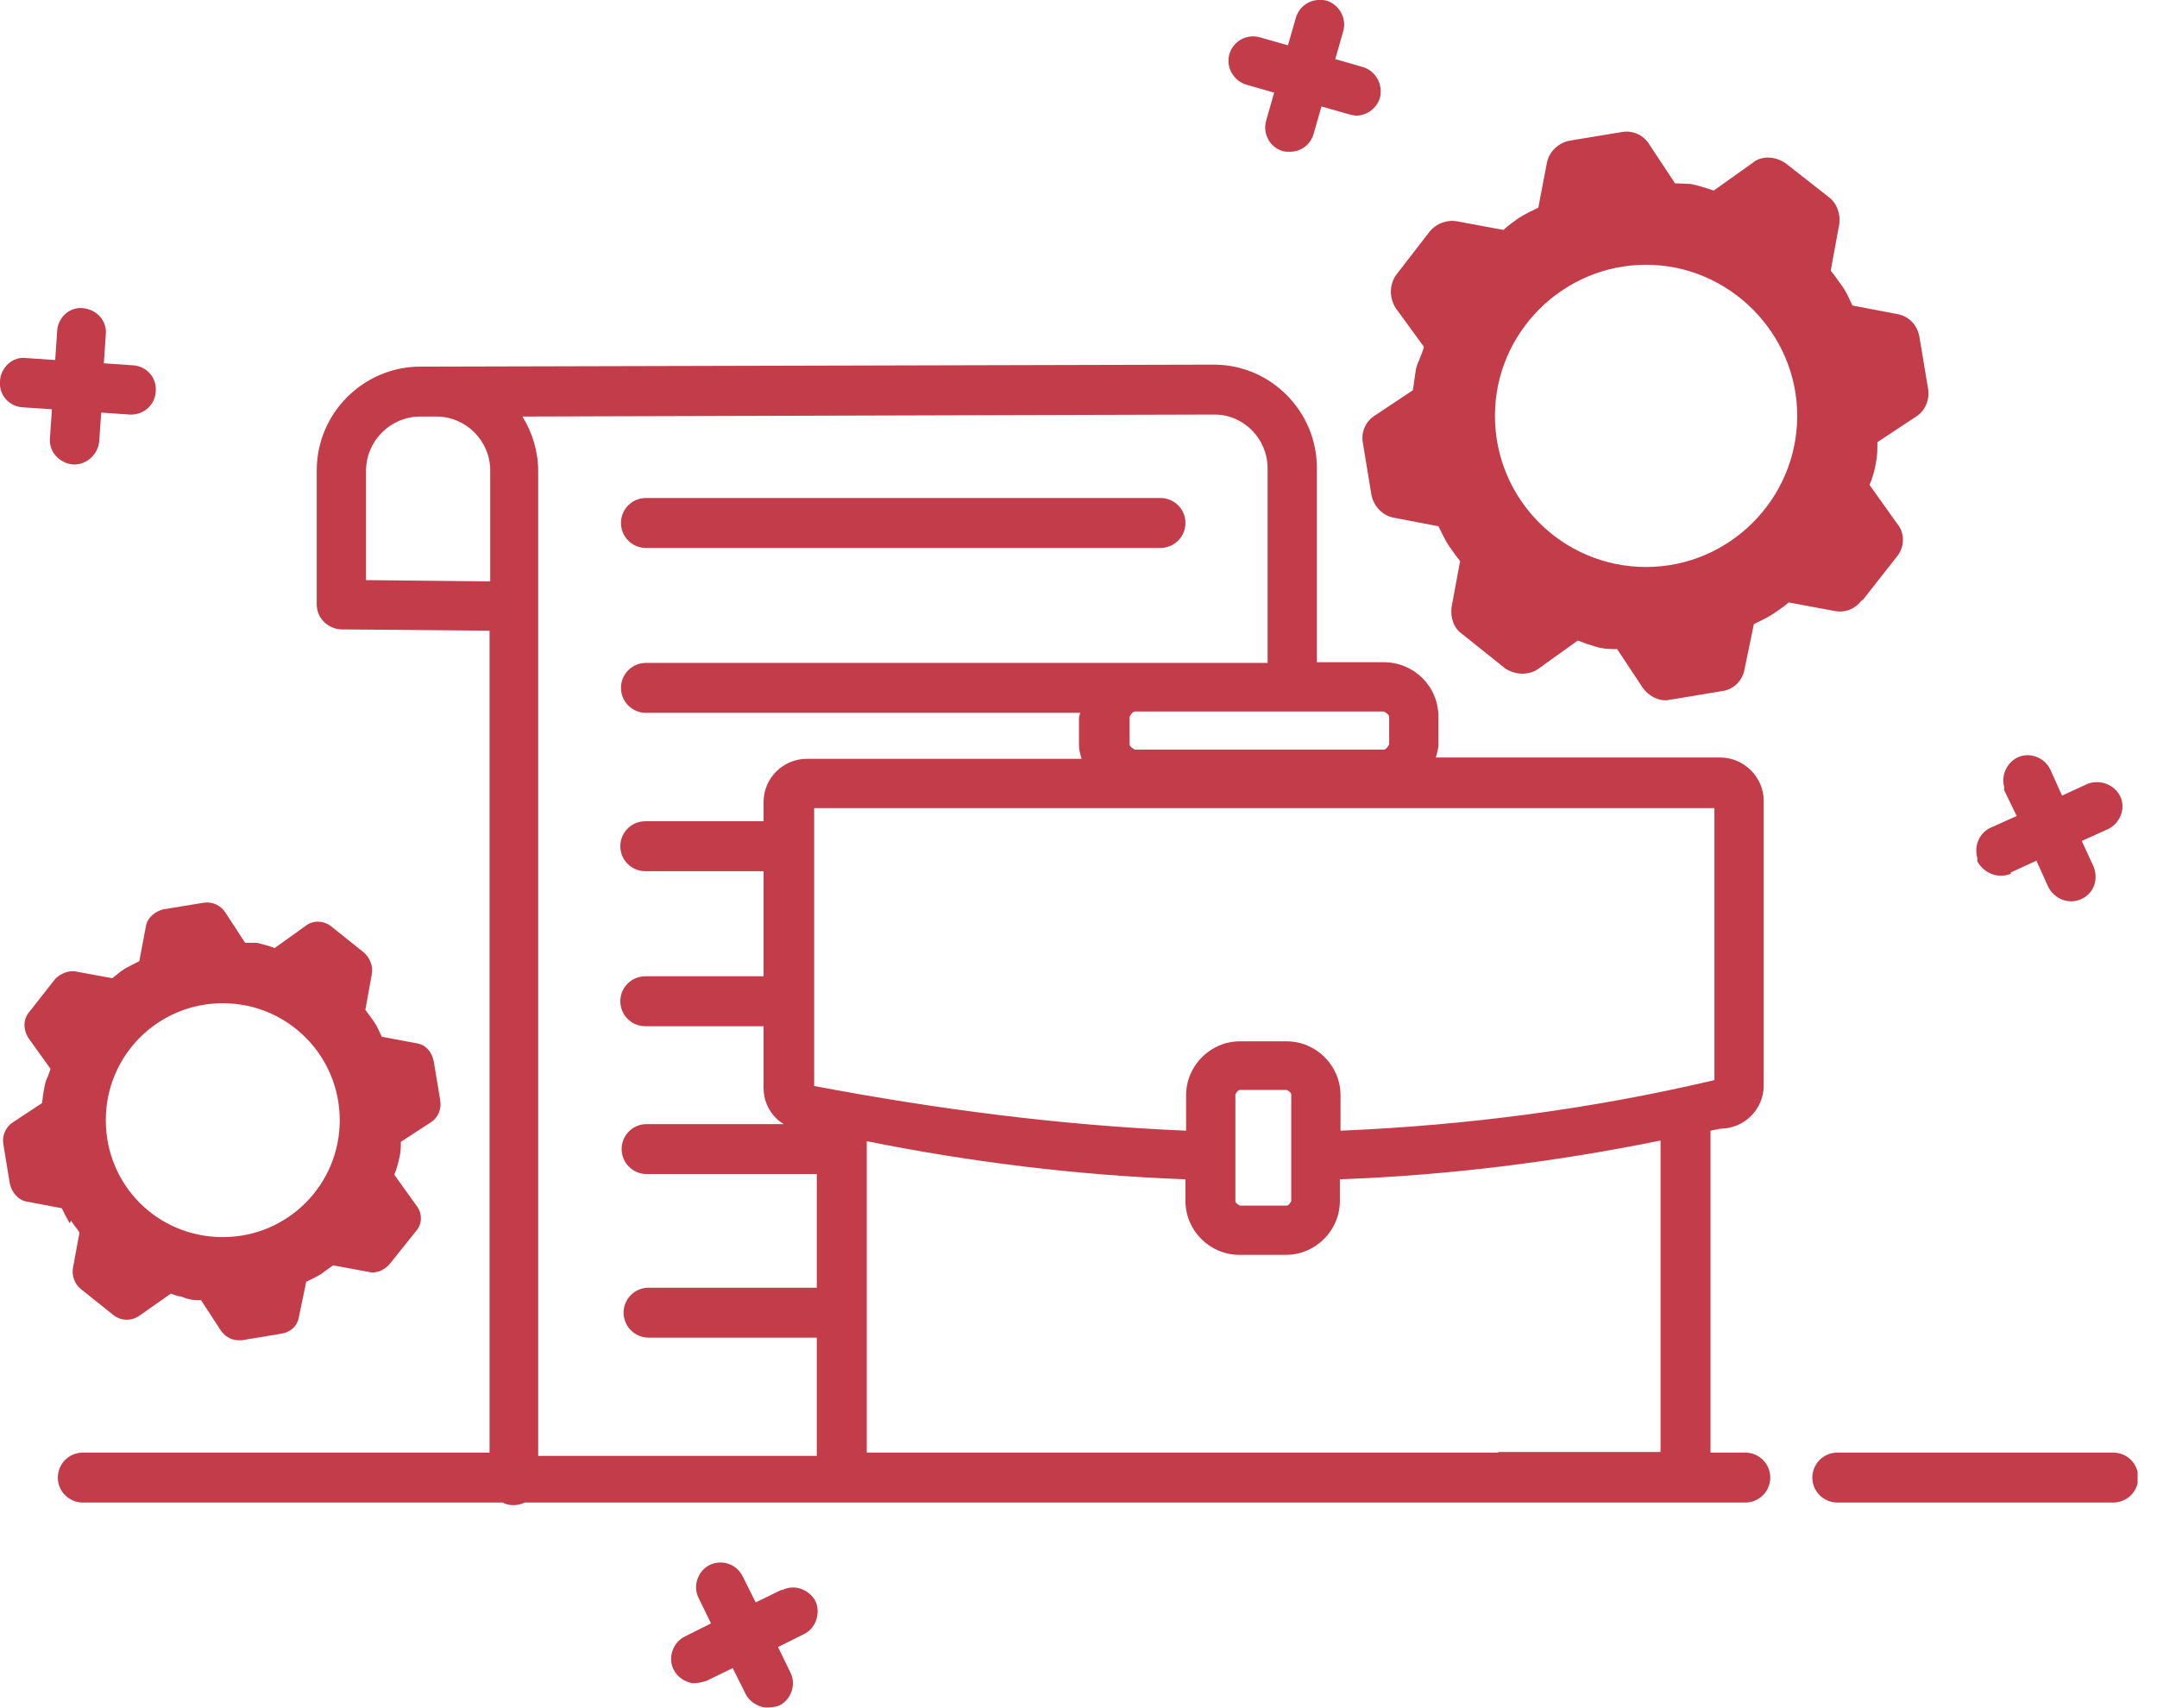 <svg width="101" height="80" viewBox="0 0 101 80" fill="none" xmlns="http://www.w3.org/2000/svg">
<g clip-path="url(#clip0_23_34)">
<path d="M3.323 57.169C3.446 57.354 3.6 57.538 3.723 57.723L3.415 59.385C3.354 59.754 3.508 60.154 3.785 60.369L5.323 61.6C5.692 61.877 6.185 61.877 6.554 61.6L8 60.585C8 60.585 8.308 60.708 8.4 60.708C8.492 60.708 8.738 60.831 8.8 60.831C9.015 60.892 9.2 60.892 9.415 60.892L10.338 62.308C10.523 62.585 10.831 62.769 11.169 62.769C11.231 62.769 11.292 62.769 11.323 62.769L13.169 62.462C13.6 62.4 13.938 62.092 14 61.661L14.338 60.031C14.585 59.908 14.8 59.815 15.046 59.661C15.2 59.538 15.385 59.415 15.6 59.261L17.262 59.569C17.631 59.661 18 59.477 18.246 59.2L19.477 57.661C19.785 57.323 19.785 56.8 19.477 56.431L18.462 55.015C18.585 54.738 18.646 54.462 18.708 54.185C18.769 53.938 18.769 53.723 18.769 53.477L20.185 52.554C20.523 52.338 20.677 51.938 20.615 51.538L20.308 49.692C20.215 49.261 19.938 48.923 19.508 48.861L17.877 48.554C17.754 48.308 17.662 48.062 17.508 47.846C17.385 47.661 17.231 47.477 17.108 47.292L17.415 45.6C17.477 45.261 17.323 44.861 17.046 44.615L15.508 43.385C15.169 43.108 14.646 43.077 14.277 43.385L12.861 44.4C12.646 44.308 12.369 44.246 12.031 44.154C11.969 44.154 11.569 44.154 11.477 44.154L10.554 42.738C10.338 42.4 9.938 42.215 9.538 42.277L7.662 42.585C7.262 42.677 6.892 42.985 6.831 43.385L6.523 45.015C6.277 45.138 6.031 45.261 5.815 45.385C5.631 45.508 5.446 45.661 5.262 45.815L3.6 45.508C3.231 45.415 2.831 45.6 2.585 45.846L1.354 47.415C1.077 47.754 1.077 48.246 1.354 48.646L2.369 50.062C2.369 50.062 2.308 50.215 2.246 50.4C2.185 50.523 2.123 50.677 2.092 50.861C2.031 51.138 2 51.385 1.969 51.661L0.615 52.554C0.277 52.769 0.092 53.169 0.154 53.569L0.462 55.446C0.554 55.846 0.862 56.215 1.262 56.277L2.892 56.585C3.015 56.831 3.138 57.077 3.262 57.292L3.323 57.169ZM10.431 46.985C13.477 46.985 15.908 49.446 15.908 52.462C15.908 55.477 13.477 57.938 10.431 57.938C7.385 57.938 4.954 55.508 4.954 52.462C4.954 49.415 7.415 46.985 10.431 46.985Z" fill="#C33C4A"/>
<path d="M87.231 28.092L88.8 26.092C89.2 25.631 89.2 24.954 88.831 24.523L87.538 22.708C87.692 22.369 87.785 22 87.846 21.631C87.908 21.323 87.908 21.046 87.908 20.708L89.723 19.508C90.154 19.231 90.369 18.708 90.277 18.185L89.877 15.785C89.785 15.231 89.385 14.8 88.831 14.708L86.739 14.308C86.585 14 86.462 13.662 86.246 13.385C86.062 13.138 85.908 12.892 85.723 12.677L86.123 10.492C86.185 10.031 86.031 9.538 85.631 9.231L83.631 7.661C83.169 7.323 82.492 7.261 82.062 7.631L80.246 8.923C79.969 8.831 79.6 8.708 79.169 8.615C79.108 8.615 78.585 8.585 78.431 8.585L77.231 6.769C76.954 6.308 76.431 6.092 75.939 6.185L73.508 6.585C72.985 6.677 72.523 7.108 72.431 7.631L72.031 9.723C71.723 9.877 71.385 10.031 71.108 10.215C70.862 10.4 70.615 10.554 70.4 10.769L68.246 10.369C67.754 10.277 67.262 10.461 66.954 10.831L65.385 12.861C65.046 13.323 65.046 13.938 65.354 14.431L66.677 16.246C66.677 16.246 66.615 16.462 66.523 16.677C66.462 16.861 66.369 17.015 66.308 17.262C66.246 17.6 66.215 17.938 66.154 18.277L64.4 19.446C63.938 19.723 63.723 20.246 63.815 20.738L64.215 23.169C64.308 23.692 64.739 24.154 65.262 24.246L67.354 24.646C67.508 24.954 67.662 25.292 67.846 25.569C68.031 25.815 68.185 26.061 68.369 26.277L67.969 28.431C67.908 28.923 68.062 29.415 68.462 29.692L70.462 31.292C70.954 31.631 71.6 31.631 72.031 31.323L73.877 30C74.062 30.061 74.277 30.154 74.4 30.185C74.492 30.215 74.862 30.338 74.923 30.338C75.2 30.4 75.446 30.4 75.723 30.4L76.923 32.215C77.169 32.554 77.569 32.8 78 32.8C78.062 32.8 78.154 32.769 78.215 32.769L80.615 32.369C81.169 32.308 81.6 31.877 81.692 31.323L82.123 29.231C82.431 29.077 82.708 28.954 83.046 28.738C83.262 28.585 83.508 28.431 83.754 28.215L85.908 28.615C86.4 28.708 86.862 28.523 87.169 28.123L87.231 28.092ZM77.077 26.554C73.169 26.554 70 23.385 70 19.477C70 15.569 73.2 12.4 77.077 12.4C80.954 12.4 84.154 15.6 84.154 19.477C84.154 23.354 80.985 26.554 77.077 26.554Z" fill="#C33C4A"/>
<path d="M81.723 68.031H80.093V52.954C80.093 52.954 80.4 52.892 80.554 52.861C81.662 52.861 82.585 51.969 82.585 50.831V37.508C82.585 36.4 81.662 35.477 80.554 35.477H67.231C67.292 35.261 67.354 35.077 67.354 34.861V33.569C67.354 32.154 66.216 31.015 64.8 31.015H61.662V21.908C61.662 19.292 59.539 17.108 56.892 17.077L20.431 17.169H19.692C17.015 17.169 14.831 19.354 14.831 22.031V28.308C14.831 28.954 15.354 29.446 15.969 29.477L22.923 29.538V68.031H3.877C3.231 68.031 2.708 68.554 2.708 69.2C2.708 69.846 3.231 70.369 3.877 70.369H23.539C23.692 70.462 23.877 70.492 24.062 70.492C24.246 70.492 24.431 70.431 24.585 70.369H81.723C82.369 70.369 82.892 69.846 82.892 69.2C82.892 68.554 82.369 68.031 81.723 68.031ZM80.277 50.585C74.554 51.938 68.677 52.708 62.769 52.954V51.292C62.769 49.908 61.631 48.769 60.246 48.769H58.062C56.677 48.769 55.539 49.908 55.539 51.292V52.954C49.662 52.708 43.816 51.938 38.123 50.861V37.846H80.277V50.615V50.585ZM60.462 51.261V56.246C60.462 56.246 60.369 56.462 60.246 56.462H58.062C58.062 56.462 57.846 56.369 57.846 56.246V51.261C57.846 51.261 57.939 51.046 58.062 51.046H60.246C60.246 51.046 60.462 51.138 60.462 51.261ZM65.046 33.569V34.861C65.046 34.861 64.923 35.108 64.8 35.108H53.139C53.139 35.108 52.892 34.985 52.892 34.861V33.569C52.892 33.569 53.016 33.323 53.139 33.323H64.8C64.8 33.323 65.046 33.446 65.046 33.569ZM17.139 27.169V22.061C17.139 20.646 18.277 19.508 19.692 19.508H20.431C21.816 19.508 22.954 20.646 22.954 22.031V27.231L17.169 27.169H17.139ZM24.492 19.508L56.862 19.415C58.246 19.415 59.354 20.554 59.354 21.938V31.046H30.246C29.6 31.046 29.077 31.569 29.077 32.215C29.077 32.861 29.6 33.385 30.246 33.385H50.585C50.585 33.385 50.523 33.538 50.523 33.631V34.923C50.523 35.138 50.585 35.323 50.646 35.538H37.785C36.677 35.538 35.754 36.431 35.754 37.569V38.462H30.215C29.569 38.462 29.046 38.985 29.046 39.631C29.046 40.277 29.569 40.8 30.215 40.8H35.754V45.723H30.215C29.569 45.723 29.046 46.246 29.046 46.892C29.046 47.538 29.569 48.062 30.215 48.062H35.754V50.954C35.754 51.508 35.969 52 36.339 52.369C36.462 52.492 36.585 52.585 36.708 52.646H30.277C29.631 52.646 29.108 53.169 29.108 53.815C29.108 54.462 29.631 54.985 30.277 54.985H38.246V60.308H30.369C29.723 60.308 29.2 60.831 29.2 61.477C29.2 62.123 29.723 62.646 30.369 62.646H38.246V68.185H25.2V22.061C25.2 21.138 24.923 20.246 24.462 19.508H24.492ZM70.185 68.031H40.585V53.446C45.477 54.431 50.492 55.046 55.508 55.231V56.246C55.508 57.631 56.646 58.769 58.031 58.769H60.215C61.6 58.769 62.739 57.631 62.739 56.246V55.231C67.846 55.046 72.923 54.4 77.754 53.415V68H70.123L70.185 68.031Z" fill="#C33C4A"/>
<path d="M98.954 68.031H86.031C85.385 68.031 84.862 68.554 84.862 69.2C84.862 69.846 85.385 70.369 86.031 70.369H98.954C99.6 70.369 100.123 69.846 100.123 69.2C100.123 68.554 99.6 68.031 98.954 68.031Z" fill="#C33C4A"/>
<path d="M30.246 25.662H54.339C54.985 25.662 55.508 25.139 55.508 24.492C55.508 23.846 54.985 23.323 54.339 23.323H30.246C29.6 23.323 29.077 23.846 29.077 24.492C29.077 25.139 29.6 25.662 30.246 25.662Z" fill="#C33C4A"/>
<path d="M94.154 40.861L95.354 40.308L95.908 41.538C96.185 42.092 96.862 42.369 97.416 42.123C98.031 41.877 98.277 41.2 98.031 40.585L97.477 39.385L98.708 38.831C99.262 38.554 99.539 37.908 99.293 37.323C99.016 36.739 98.339 36.492 97.754 36.708L96.554 37.261L96 36.031C95.723 35.477 95.046 35.2 94.462 35.477C93.969 35.723 93.692 36.308 93.846 36.861V37.015L94.431 38.215L93.2 38.769C92.677 39.015 92.431 39.6 92.585 40.185V40.339C92.892 40.892 93.539 41.169 94.154 40.923V40.861Z" fill="#C33C4A"/>
<path d="M1.077 19.077L2.431 19.169L2.339 20.523C2.277 21.138 2.769 21.692 3.415 21.754H3.477C4.092 21.754 4.585 21.262 4.646 20.677L4.739 19.323L6.062 19.415H6.154C6.739 19.415 7.262 18.954 7.292 18.338C7.354 17.692 6.862 17.138 6.215 17.108L4.862 17.015L4.954 15.662C5.015 15.015 4.523 14.492 3.877 14.431C3.262 14.369 2.708 14.861 2.677 15.508L2.585 16.861L1.231 16.769C0.615 16.677 0.031 17.2 7.19945e-05 17.846C-0.061 18.492 0.431 19.046 1.077 19.077Z" fill="#C33C4A"/>
<path d="M58.369 3.969L59.662 4.339L59.292 5.631C59.108 6.246 59.446 6.892 60.062 7.077C60.185 7.108 60.277 7.108 60.4 7.108C60.892 7.108 61.354 6.8 61.508 6.277L61.877 4.985L63.169 5.354C63.169 5.354 63.385 5.415 63.508 5.415C64 5.415 64.462 5.077 64.615 4.585C64.769 3.969 64.431 3.323 63.816 3.139L62.523 2.769L62.892 1.477C63.077 0.862 62.708 0.215 62.123 0.031C61.477 -0.123 60.862 0.215 60.677 0.831L60.308 2.123L59.016 1.754C58.4 1.569 57.754 1.908 57.569 2.523C57.385 3.139 57.754 3.785 58.369 3.969Z" fill="#C33C4A"/>
<path d="M36.585 74.462L35.385 75.046L34.769 73.815C34.492 73.261 33.815 73.015 33.231 73.292C32.677 73.569 32.431 74.277 32.708 74.831L33.292 76.031L32.062 76.646C31.508 76.923 31.262 77.631 31.538 78.185C31.723 78.554 32.062 78.769 32.431 78.831C32.646 78.831 32.862 78.8 33.108 78.708L34.308 78.123L34.923 79.354C35.108 79.692 35.446 79.908 35.815 79.969C36.031 79.969 36.246 79.969 36.492 79.877C37.046 79.6 37.292 78.892 37.015 78.338L36.431 77.138L37.662 76.523C38.215 76.246 38.431 75.538 38.185 74.985C37.877 74.431 37.2 74.185 36.646 74.462H36.585Z" fill="#C33C4A"/>
</g>
<defs>
<clipPath id="clip0_23_34">
<rect width="100.092" height="80" fill="white"/>
</clipPath>
</defs>
</svg>
